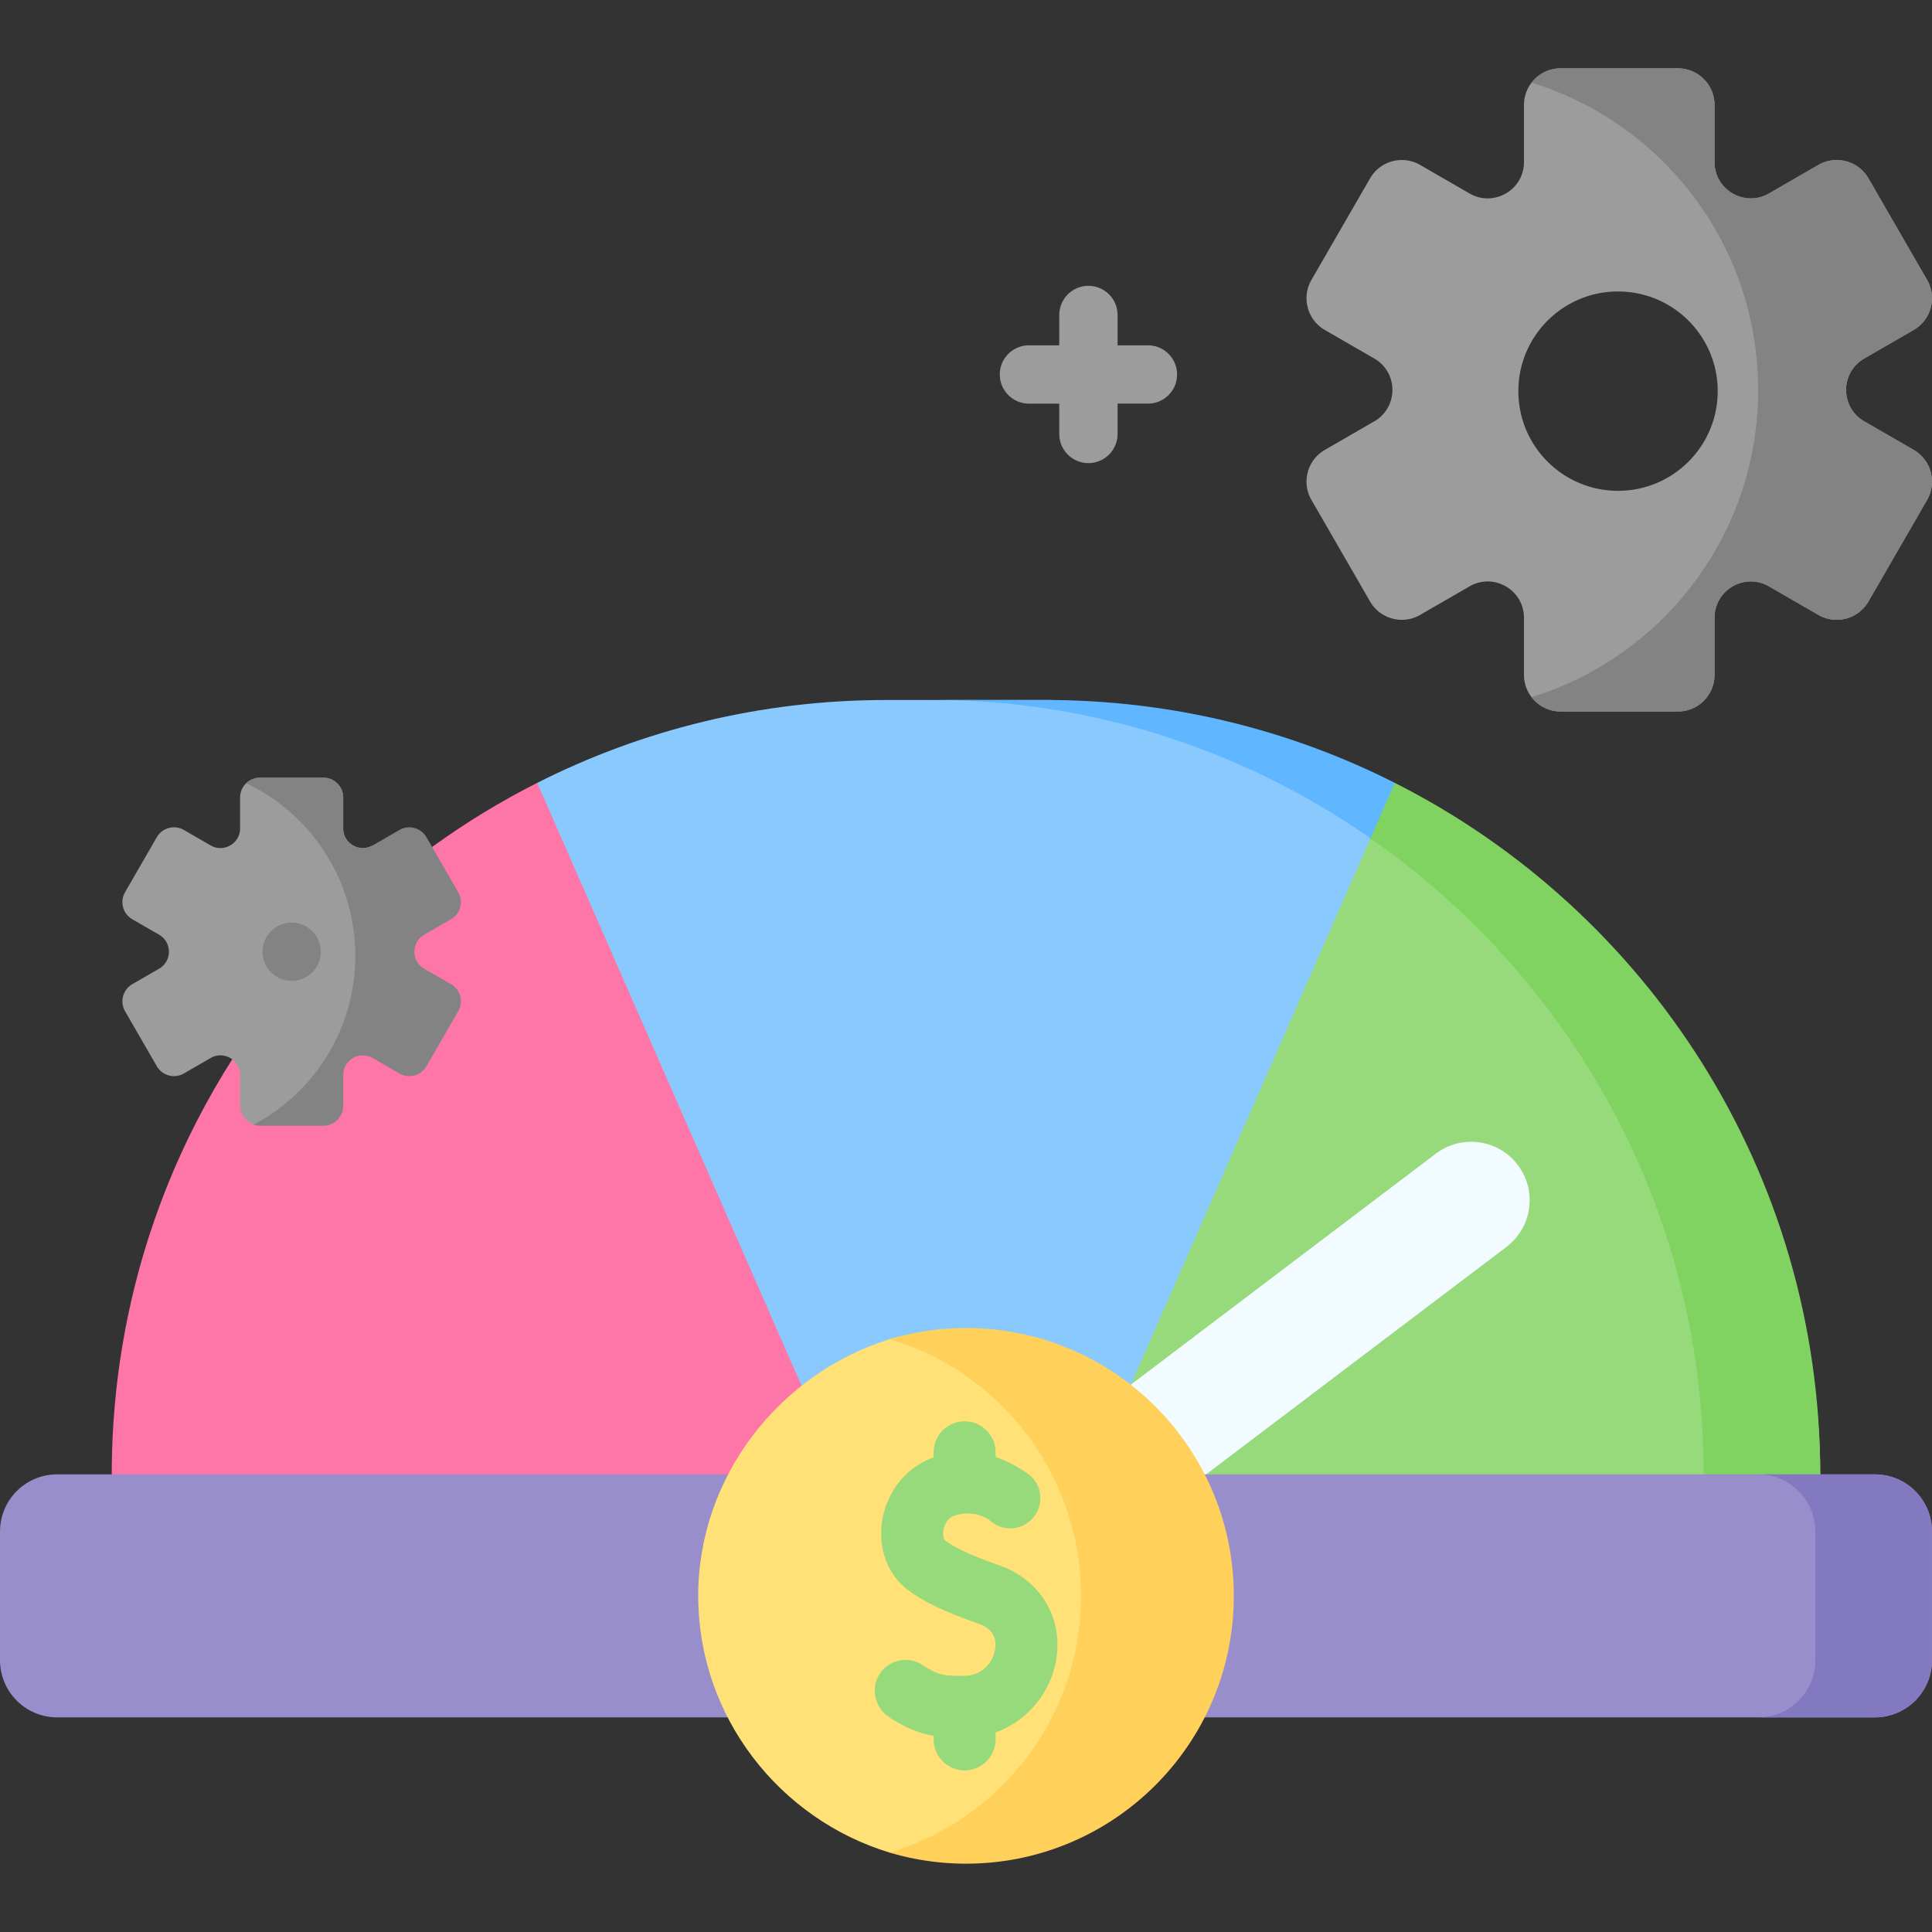 <svg xmlns="http://www.w3.org/2000/svg" xmlns:xlink="http://www.w3.org/1999/xlink" width="512" height="512" x="0" y="0" viewBox="0 0 512 512" style="enable-background:new 0 0 512 512" xml:space="preserve" class=""><rect x="0" y="0" width="512" height="512" fill="#333333" stroke="none"/><g transform="matrix(1,0,0,1,1.7053025658242404e-13,1.7053025658242404e-13)"><path fill="#fe76a8" d="M308.441 427.485 29.615 390.719c0-56.67 22.968-107.978 60.106-145.105 15.341-15.341 33.089-28.264 52.643-38.145 0 0 166.077 139.94 166.077 220.016z" opacity="1" data-original="#fe76a8"></path><path fill="#9c9c9c" d="m507.14 119.22-13.094-7.56c-6.411-3.701-6.411-12.954 0-16.655l13.094-7.56c4.646-2.683 6.238-8.624 3.556-13.27L495.16 47.267c-2.683-4.646-8.624-6.239-13.271-3.556l-13.094 7.56c-6.411 3.701-14.424-.925-14.424-8.328v-15.12c0-5.365-4.349-9.715-9.715-9.715h-31.071c-5.365 0-9.715 4.349-9.715 9.715v15.12c0 7.402-8.013 12.029-14.424 8.328l-13.094-7.56c-4.646-2.683-10.588-1.091-13.27 3.556l-15.536 26.909c-2.683 4.646-1.091 10.588 3.556 13.27l13.094 7.56c6.411 3.701 6.411 12.954 0 16.655l-13.094 7.56c-4.646 2.683-6.238 8.624-3.556 13.27l15.536 26.909c2.682 4.646 8.624 6.238 13.27 3.556l13.094-7.56c6.411-3.701 14.424.925 14.424 8.328v15.12c0 5.365 4.349 9.715 9.715 9.715h31.071c5.365 0 9.715-4.349 9.715-9.715v-15.12c0-7.402 8.013-12.029 14.424-8.328l13.094 7.56a9.714 9.714 0 0 0 13.271-3.556l15.535-26.909a9.715 9.715 0 0 0-3.555-13.271zm-78.344 10.853c-14.588 0-26.414-11.826-26.414-26.414s11.826-26.414 26.414-26.414 26.414 11.826 26.414 26.414-11.827 26.414-26.414 26.414z" opacity="1" data-original="#9c9c9c"></path><path fill="#838383" d="m507.137 119.222-13.094-7.561c-6.408-3.698-6.408-12.949 0-16.658l13.094-7.561c4.646-2.679 6.243-8.623 3.564-13.269l-15.545-26.908c-2.678-4.646-8.623-6.233-13.269-3.554l-13.094 7.561c-6.408 3.698-14.423-.927-14.423-8.324V27.824a9.712 9.712 0 0 0-9.715-9.715h-31.07a9.679 9.679 0 0 0-7.695 3.791c34.779 10.734 60.039 43.134 60.039 81.436s-25.26 70.691-60.039 81.425a9.682 9.682 0 0 0 7.695 3.791h31.07a9.712 9.712 0 0 0 9.715-9.715v-15.113c0-7.407 8.015-12.032 14.423-8.334l13.094 7.562c4.646 2.689 10.59 1.092 13.269-3.554l15.545-26.908c2.678-4.646 1.082-10.59-3.564-13.268z" opacity="1" data-original="#838383"></path><path fill="#8ac9fe" d="m363.2 222.147-13.663 70.751-60.262 97.82h-66.551l-80.36-183.25c27.782-14.05 59.198-21.961 92.462-21.961h42.346c33.265.001 78.166 21.962 86.028 36.64z" opacity="1" data-original="#8ac9fe"></path><path fill="#60b7ff" d="m369.639 207.467 8.324 14.68H363.2c-33.203-23.128-73.318-36.643-115.957-36.643h29.927c33.264 0 64.685 7.911 92.469 21.963z" opacity="1" data-original="#60b7ff" class=""></path><path fill="#97da7b" d="m482.381 390.715-84.695 15.305-108.412-15.305L363.2 222.147c66.889 33.81 119.181 88.492 119.181 168.568z" opacity="1" data-original="#97da7b" class=""></path><path fill="#80d261" d="m451.466 390.715 14.464 10.117 16.452-10.117c0-80.076-45.853-149.438-112.743-183.248l-6.443 14.692c53.042 36.957 88.435 98.445 88.27 168.556z" opacity="1" data-original="#80d261" class=""></path><path fill="#f2fbff" d="m306.278 400.832-18.581-24.811 92.889-70.344c6.851-5.131 16.565-3.736 21.696 3.115 5.131 6.851 3.737 16.565-3.115 21.696z" opacity="1" data-original="#f2fbff" class=""></path><path fill="#978ecb" d="M15.154 455.122C6.779 455.122 0 448.343 0 439.968v-34.099c0-8.375 6.779-15.154 15.154-15.154h481.691c8.375 0 15.154 6.779 15.154 15.154v34.099c0 8.375-6.779 15.154-15.154 15.154z" opacity="1" data-original="#978ecb" class=""></path><path fill="#8379c1" d="M511.999 405.869v34.099c0 8.375-6.779 15.154-15.154 15.154h-30.916c8.365 0 15.154-6.779 15.154-15.154v-34.099c0-8.375-6.789-15.154-15.154-15.154h30.916c8.375 0 15.154 6.779 15.154 15.154z" opacity="1" data-original="#8379c1" class=""></path><path fill="#9c9c9c" d="M304.208 91.515h-8.037v-8.038a7.726 7.726 0 1 0-15.452 0v8.038h-8.038a7.726 7.726 0 1 0 0 15.452h8.038v8.038a7.726 7.726 0 1 0 15.452 0v-8.038h8.037c4.268 0 7.726-3.459 7.726-7.726s-3.458-7.726-7.726-7.726z" opacity="1" data-original="#9c9c9c"></path><path fill="#ffe177" d="M303.989 422.917c0 68.031-68.236 68.031-68.236 68.031-29.15-8.827-50.722-35.999-50.722-68.031 0-31.847 21.832-59.042 50.722-68.027 0-.001 68.236-2.944 68.236 68.027z" opacity="1" data-original="#ffe177"></path><path fill="#ffd15b" d="M326.969 422.919c0 39.196-31.766 70.973-70.962 70.973a70.813 70.813 0 0 1-20.255-2.943c29.326-8.71 50.718-35.869 50.718-68.029s-21.392-59.319-50.718-68.029a70.773 70.773 0 0 1 20.255-2.943c39.196-.002 70.962 31.775 70.962 70.971z" opacity="1" data-original="#ffd15b"></path><path fill="#97da7b" d="M264.86 414.838c-5.356-1.894-11.261-4.165-14.443-6.661-.276-.216-.672-1.246-.387-2.756.135-.718.758-3.114 3.083-3.815 5.421-1.633 8.863 1.057 9.239 1.37l.046.041a7.994 7.994 0 0 0 11.178-.563c3.282-3.559 2.706-9.248-1.295-11.974-2.774-1.89-5.571-3.379-8.448-4.367v-1.237a8.207 8.207 0 0 0-16.414 0v1.341c-6.949 2.479-12.09 8.579-13.519 16.165-1.387 7.363 1.06 14.533 6.388 18.711 5.036 3.95 12.157 6.766 19.102 9.221 4.269 1.509 4.702 4.575 4.315 6.881-.556 3.306-3.338 6.879-8.132 6.91-5.633.048-6.966-.172-11.093-2.871a8.21 8.21 0 0 0-11.848 3.223c-1.896 3.785-.397 8.41 3.16 10.706 4.347 2.806 7.817 4.195 11.628 4.844v.952a8.207 8.207 0 0 0 16.414 0v-1.86c8.974-3.168 14.719-11.217 16.058-19.183 1.874-11.159-4.166-21.237-15.032-25.078z" opacity="1" data-original="#97da7b" class=""></path><path fill="#9c9c9c" d="m100.088 242.235-1.33-18.193c-3.469 2.003-7.805-.501-7.805-4.506v-8.182a5.257 5.257 0 0 0-5.257-5.257H68.882a5.257 5.257 0 0 0-5.257 5.257v8.182c0 4.006-4.336 6.509-7.805 4.506l-7.086-4.091a5.257 5.257 0 0 0-7.181 1.924l-8.407 14.561a5.257 5.257 0 0 0 1.924 7.181l7.086 4.091c3.469 2.003 3.469 7.01 0 9.013l-7.086 4.091a5.257 5.257 0 0 0-1.924 7.181l8.407 14.561a5.257 5.257 0 0 0 7.181 1.924l7.086-4.091c3.469-2.003 7.805.501 7.805 4.506v8.182c0 2.178 1.708 4.186 3.595 4.984.629.266 19.236-4.87 19.236-7.773 0 0 6.876-20.857 10.345-18.854-.001.002-.182-27.194 3.287-29.197z" opacity="1" data-original="#9c9c9c"></path><path fill="#838383" d="m121.427 267.99-8.406 14.567a5.256 5.256 0 0 1-7.18 1.926l-7.077-4.09c-3.472-2.009-7.809.494-7.809 4.502v8.18c0 2.905-2.359 5.264-5.254 5.264H68.878a4.934 4.934 0 0 1-1.659-.278c16.03-8.499 26.939-25.353 26.939-44.751 0-20.192-11.816-37.622-28.907-45.75a5.211 5.211 0 0 1 3.626-1.463H85.7a5.256 5.256 0 0 1 5.254 5.254v8.18c0 4.007 4.337 6.511 7.809 4.512l7.077-4.09a5.256 5.256 0 0 1 7.18 1.926l8.406 14.556a5.252 5.252 0 0 1-1.916 7.18l-7.088 4.09c-3.472 2.009-3.472 7.016 0 9.014l7.088 4.09a5.253 5.253 0 0 1 1.917 7.181z" opacity="1" data-original="#838383"></path><circle cx="77.285" cy="252.218" r="7.726" fill="#838383" opacity="1" data-original="#838383"></circle></g></svg>